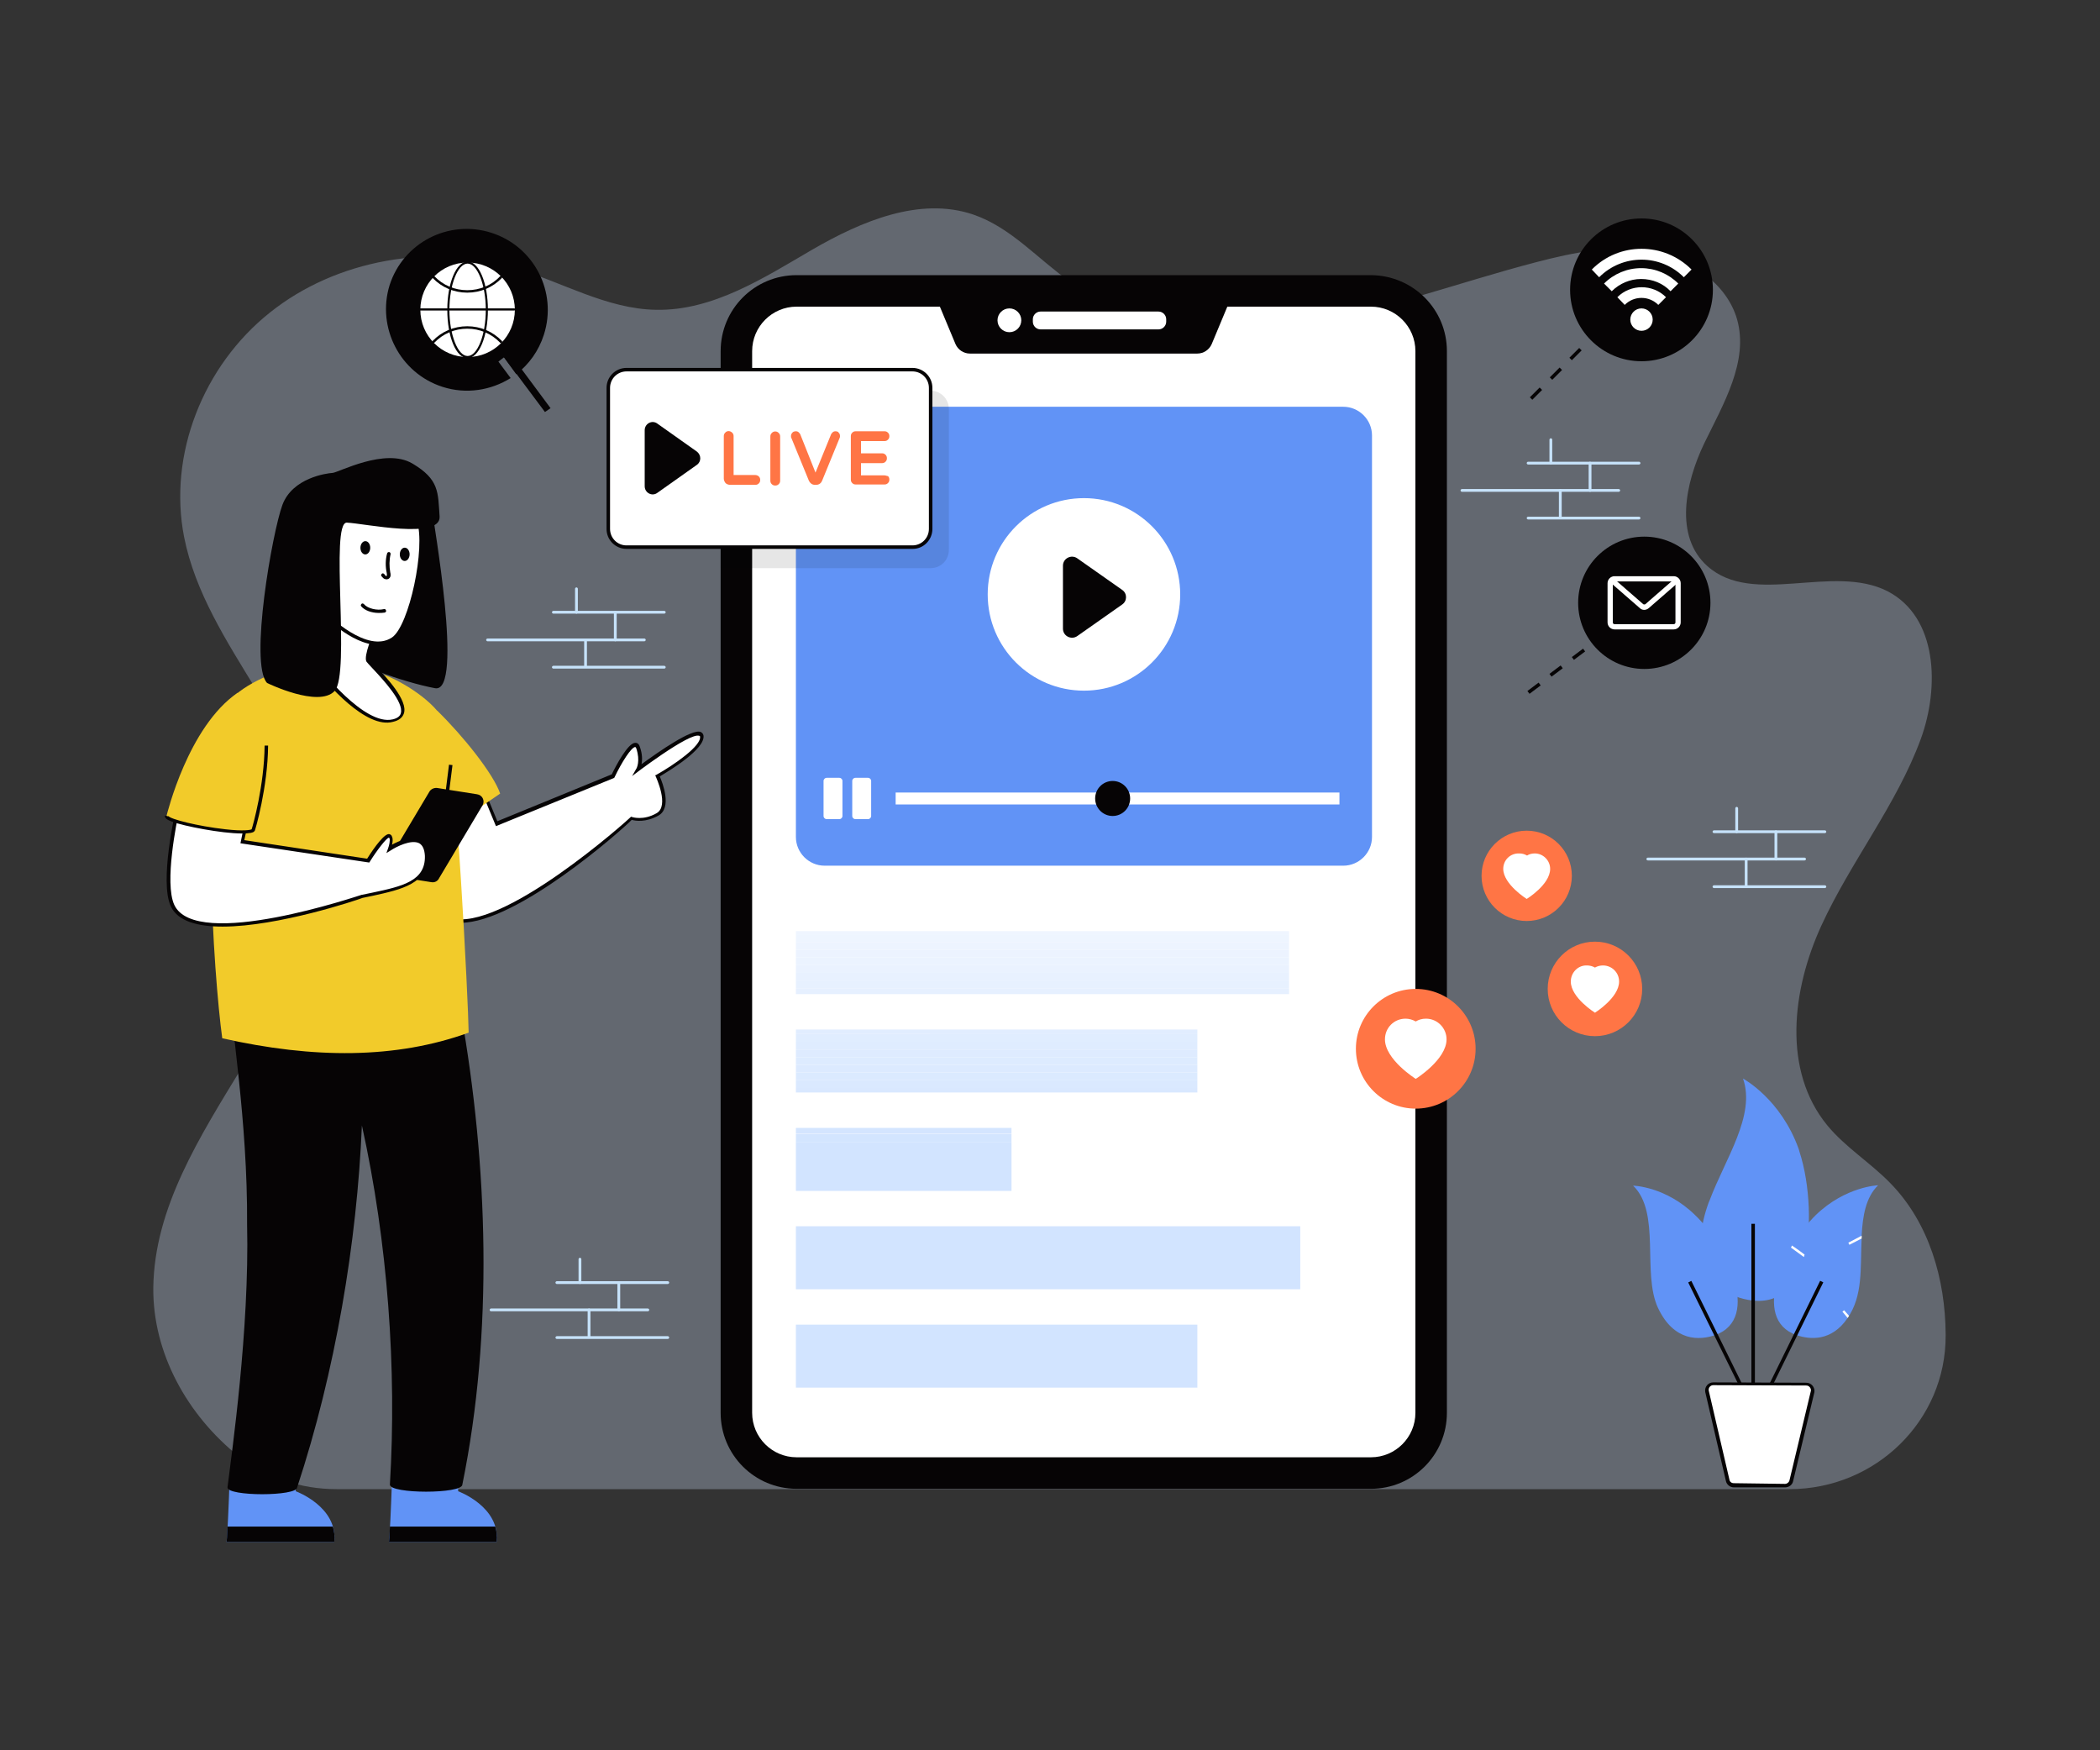 <svg xmlns="http://www.w3.org/2000/svg" xmlns:xlink="http://www.w3.org/1999/xlink" enable-background="new 0 0 600 500" viewBox="0 0 600 500"><rect x="0" y="0" width="600" height="500" fill="#333333" stroke="none"/><path fill="#d2e4ff" d="M96.1 425.4h415.2c24.6 0 44.7-19.6 44.6-43.9v-.4c-.1-15.6-4.7-31.7-15.7-43-5.7-5.9-12.9-10.3-18.1-16.6-12.9-15.7-10.1-38.8-1.7-57.1 8.4-18.3 21.5-34.5 28.4-53.3 5.4-14.8 4.8-34.8-9.5-42.2-15.7-8-38.4 4.5-51.5-7.2-9.5-8.5-6.3-23.7-.9-35 5.5-11.3 12.8-23.5 9.4-35.5-3-10.4-13.6-17.4-24.5-19.4s-22.2.3-32.9 3.1c-22.3 5.8-43.9 14-66.7 17.4-22.8 3.4-47.6 1.3-66.3-11.7-9.3-6.5-17-15.6-27.8-19.3-15.3-5.2-32 1.9-46 10-13.9 8.1-28.4 17.5-44.6 17.2-14.2-.2-27-8-40.6-12-23.6-7.1-50.8-2.4-69.8 12.8C58 104.5 48 129.9 52.6 153.4c6.2 31.5 36 55.9 38.9 87.9 4.1 45.4-47.1 80.9-47.7 126.5-.2 18.7 9.7 36.5 24.5 48.3 8 6.1 17.8 9.3 27.8 9.3z" opacity=".3"/><path fill="#060405" d="M413.4 100.3v303.3c0 12-9.7 21.7-21.7 21.7H227.6c-12 0-21.7-9.7-21.7-21.7V100.3c0-12 9.7-21.7 21.7-21.7h164.1c12.1.1 21.7 9.8 21.7 21.7z"/><path fill="#fff" d="M227.6 416.3c-7 0-12.7-5.7-12.7-12.7V100.3c0-7 5.7-12.7 12.7-12.7h164.1c7 0 12.7 5.7 12.7 12.7v303.3c0 7-5.7 12.7-12.7 12.7H227.6z"/><path fill="#060405" d="m351.5 85.6-5.3 12.7c-.7 1.6-2.3 2.7-4.1 2.7h-65c-1.8 0-3.4-1.1-4.1-2.7l-5.3-12.7h83.8z"/><path fill="#fff" d="M331 94.1h-33.7c-1.2 0-2.2-1-2.2-2.2v-.7c0-1.2 1-2.2 2.2-2.2H331c1.2 0 2.2 1 2.2 2.2v.7c0 1.2-1 2.2-2.2 2.2z"/><circle cx="288.4" cy="91.5" r="3.4" fill="#fff"/><path fill="#6193f6" d="M392 124.4v114.7c0 4.5-3.7 8.2-8.2 8.2H235.6c-4.5 0-8.2-3.7-8.2-8.2V124.4c0-4.5 3.7-8.2 8.2-8.2h148.2c4.5 0 8.2 3.7 8.2 8.2z"/><circle cx="309.7" cy="169.8" r="27.5" fill="#fff"/><path fill="#060405" d="m320.6 172.7-12.8 9c-1.7 1.2-4.1 0-4.1-2.1v-18c0-2.1 2.4-3.3 4.1-2.1l12.8 9c1.5 1 1.5 3.2 0 4.2z"/><path fill="#fff" d="M240.7 223.1v10c0 .5-.4.9-.9.9h-3.6c-.5 0-.9-.4-.9-.9v-10c0-.5.4-.9.9-.9h3.6c.5 0 .9.4.9.9zM248.9 223.1v10c0 .5-.4.9-.9.9h-3.6c-.5 0-.9-.4-.9-.9v-10c0-.5.4-.9.9-.9h3.6c.5 0 .9.4.9.9zM255.9 226.4h126.8v3.4H255.9z"/><circle cx="317.9" cy="228.1" r="5" fill="#060405"/><path d="M271.1 116.8v40.3c0 2.9-2.3 5.2-5.2 5.2h-60v-50.7h60c2.9 0 5.2 2.4 5.2 5.2z" opacity=".1"/><path fill="#fff" d="M260.8 156.3H179c-2.9 0-5.2-2.3-5.2-5.2v-40.3c0-2.9 2.3-5.2 5.2-5.2h81.7c2.9 0 5.2 2.3 5.2 5.2v40.3c0 2.9-2.3 5.2-5.1 5.2z"/><path fill="#060405" d="M260.8 156.8H179c-3.1 0-5.7-2.5-5.7-5.7v-40.3c0-3.1 2.5-5.7 5.7-5.7h81.7c3.1 0 5.7 2.5 5.7 5.7v40.3c0 3.1-2.5 5.7-5.6 5.7zM179 106.1c-2.6 0-4.7 2.1-4.7 4.7v40.3c0 2.6 2.1 4.7 4.7 4.7h81.7c2.6 0 4.7-2.1 4.7-4.7v-40.3c0-2.6-2.1-4.7-4.7-4.7H179z"/><path fill="#060405" d="m199.1 132.8-11.3 8c-1.5 1.1-3.6 0-3.6-1.9v-16c0-1.9 2.1-3 3.6-1.9l11.3 8c1.3 1 1.3 2.9 0 3.8z"/><path fill="#ff7545" d="M215.8 135.7h-6.2v-11.1c0-.4-.1-.7-.4-1-.6-.6-1.5-.6-2 0-.3.3-.4.6-.4 1v12.1c0 .5.2.9.5 1.3.3.3.8.5 1.3.5h7.2c.4 0 .7-.1 1-.4.3-.3.4-.6.4-1s-.1-.7-.4-1c-.2-.2-.6-.4-1-.4zM220.5 123.7c-.3.3-.4.6-.4 1v12.6c0 .4.1.7.4 1 .3.3.6.4 1 .4s.7-.1 1-.4c.3-.3.4-.6.4-1v-12.6c0-.4-.1-.7-.4-1-.5-.6-1.5-.6-2 0zM238.7 123.2c-.3 0-.6.1-.8.3-.2.2-.4.4-.5.7L233 135l-4.3-10.8c-.1-.3-.3-.5-.5-.7-.2-.2-.5-.3-.8-.3-.5 0-.9.2-1 .4-.3.3-.4.6-.4 1 0 .2 0 .4.1.5l5 12.2c.5 1 1.2 1.2 1.7 1.2h.4c.5 0 1.3-.2 1.7-1.2l5-12.2c.1-.2.1-.3.1-.5 0-.4-.1-.8-.4-1 0-.2-.4-.4-.9-.4zM252.7 135.8H246v-3.5h6c.4 0 .7-.1 1-.4.3-.3.4-.6.4-1s-.1-.7-.4-1c-.3-.3-.6-.4-1-.4h-6V126h6.7c.4 0 .7-.1 1-.4.3-.3.4-.6.4-1s-.1-.7-.4-1c-.3-.3-.6-.4-1-.4h-8.2c-.4 0-.7.1-1 .4-.3.3-.4.6-.4 1V137c0 .4.1.7.4 1 .3.3.6.4 1 .4h8.2c.4 0 .7-.1 1-.4.3-.3.4-.6.4-1s-.1-.7-.4-1c-.3 0-.6-.2-1-.2z"/><defs><path id="a" d="M227.4 266h140.9v18H227.4z"/></defs><clipPath id="b"><use overflow="visible" xlink:href="#a"/></clipPath><path fill="#eff5ff" d="M227.4 266h140.9v.9H227.4z" clip-path="url(#b)"/><path fill="#eef5ff" d="M227.4 266.9h140.9v2.2H227.4z" clip-path="url(#b)"/><path fill="#edf4ff" d="M227.4 269.1h140.9v2.2H227.4z" clip-path="url(#b)"/><path fill="#ecf3ff" d="M227.4 271.3h140.9v2.2H227.4z" clip-path="url(#b)"/><path fill="#ebf3ff" d="M227.4 273.5h140.9v2.2H227.4z" clip-path="url(#b)"/><path fill="#eaf2ff" d="M227.4 275.7h140.9v2.2H227.4z" clip-path="url(#b)"/><path fill="#e8f1ff" d="M227.4 277.9h140.9v2.2H227.4z" clip-path="url(#b)"/><path fill="#e7f1ff" d="M227.4 280.1h140.9v2.2H227.4z" clip-path="url(#b)"/><path fill="#e6f0ff" d="M227.4 282.3h140.9v1.8H227.4z" clip-path="url(#b)"/><defs><path id="c" d="M227.4 294.1h114.7v18H227.4z"/></defs><clipPath id="d"><use overflow="visible" xlink:href="#c"/></clipPath><path fill="#e1edff" d="M227.4 294.1h114.7v1.3H227.4z" clip-path="url(#d)"/><path fill="#e0edff" d="M227.4 295.4h114.7v2.2H227.4z" clip-path="url(#d)"/><path fill="#dfecff" d="M227.4 297.6h114.7v2.2H227.4z" clip-path="url(#d)"/><path fill="#deebff" d="M227.4 299.8h114.7v2.2H227.4z" clip-path="url(#d)"/><path fill="#ddebff" d="M227.4 302h114.7v2.2H227.4z" clip-path="url(#d)"/><path fill="#dceaff" d="M227.4 304.2h114.7v2.2H227.4z" clip-path="url(#d)"/><path fill="#dbeaff" d="M227.4 306.4h114.7v2.2H227.4z" clip-path="url(#d)"/><path fill="#dae9ff" d="M227.4 308.6h114.7v2.2H227.4z" clip-path="url(#d)"/><path fill="#d9e8ff" d="M227.4 310.8h114.7v1.3H227.4z" clip-path="url(#d)"/><defs><path id="e" d="M227.4 322.2H289v18h-61.6z"/></defs><clipPath id="f"><use overflow="visible" xlink:href="#e"/></clipPath><path fill="#d4e5ff" d="M227.4 322.2H289v1.7h-61.6z" clip-path="url(#f)"/><path fill="#d3e5ff" d="M227.4 324H289v2.2h-61.6z" clip-path="url(#f)"/><path fill="#d2e4ff" d="M227.4 326.2H289v2.2h-61.6zM227.4 328.4H289v11.9h-61.6z" clip-path="url(#f)"/><defs><path id="g" d="M227.4 350.3h144.1v18H227.4z"/></defs><clipPath id="h"><use overflow="visible" xlink:href="#g"/></clipPath><path fill="#d2e4ff" d="M227.4 350.3h144.1v18H227.4z" clip-path="url(#h)"/><defs><path id="i" d="M227.4 378.4h114.7v18H227.4z"/></defs><clipPath id="j"><use overflow="visible" xlink:href="#i"/></clipPath><path fill="#d2e4ff" d="M227.4 378.4h114.7v18H227.4z" clip-path="url(#j)"/><circle cx="404.5" cy="299.6" r="17.1" fill="#ff7545"/><path fill="#fff" d="M395.7 296.9c0 5.8 8.8 11.3 8.8 11.3s8.8-5.5 8.8-11.3c0-3.2-2.6-5.9-5.9-5.9-1.1 0-2.1.3-2.9.8-.9-.5-1.9-.8-2.9-.8-3.3 0-5.9 2.6-5.9 5.9z"/><circle cx="436.2" cy="250.2" r="12.9" fill="#ff7545"/><path fill="#fff" d="M429.5 248.2c0 4.4 6.7 8.6 6.7 8.6s6.7-4.1 6.7-8.6c0-2.4-2-4.4-4.4-4.4-.8 0-1.6.2-2.2.6-.7-.4-1.4-.6-2.2-.6-2.6-.1-4.6 1.9-4.6 4.4z"/><circle cx="455.7" cy="282.5" r="13.5" fill="#ff7545"/><path fill="#fff" d="M448.8 280.4c0 4.6 6.9 8.9 6.9 8.9s6.9-4.3 6.9-8.9c0-2.6-2.1-4.6-4.6-4.6-.8 0-1.6.2-2.3.6-.7-.4-1.5-.6-2.3-.6-2.5-.1-4.6 2-4.6 4.6z"/><path fill="#6193f6" d="M130.9 426v-3.2H112c-.2 6.1-.7 17.7-.9 17.7h30.8c1.1-10.1-11-14.5-11-14.5z"/><path fill="#060405" d="M141.5 436.1c.4 1.3.6 2.8.4 4.4h-30.8c.1 0 .2-1.8.3-4.4h30.1z"/><path fill="#6193f6" d="M84.5 426v-3.2H65.6c-.2 6.1-.7 17.7-.9 17.7h30.8c1.1-10.1-11-14.5-11-14.5z"/><path fill="#060405" d="M95.1 436.1c.4 1.3.6 2.8.4 4.4H64.7c.1 0 .2-1.8.3-4.4h30.1zM84.9 424.9c10.9-33 17.1-70 18.5-103.4 7.4 33.4 10 69.6 8 102.6 0 2.7 20.7 2.7 20.7 0 8.9-43.7 7.3-91.1-.4-134.8H66.5c-.8 2.3 4.3 30.4 4.1 60.5.7 30.1-4.4 65.3-5.6 75.1-.1 2.6 19.9 2.6 19.9 0z"/><path fill="#fff" d="M119.2 243.7s4.3 17.3 9.3 18.9c14.9 4.7 52-28.8 52-28.8s3.3 1.2 7.5-1.1c4.1-2.3 0-11 0-11s13.3-7.5 12.7-11.4c-.6-3.8-17.7 9.1-18.2 9.5.1-.2 1.3-2.5 0-6.2-1.4-3.9-7.2 8.1-7.2 8.1L142 235.3l-4.6-11.1-18.2 19.5z"/><path fill="#060405" d="M131.7 263.6c-1.2 0-2.3-.2-3.4-.5-5.2-1.7-9.5-18.5-9.7-19.3l-.1-.3 18.9-20.3 4.7 11.4 32.7-13.4c1.1-2.3 4.6-9 6.7-9h.1c.4 0 .9.2 1.2 1.1.8 2.2.7 3.9.5 5 5.1-3.7 14.4-10.2 16.9-9.2.4.2.7.5.8 1 .6 3.9-10 10.2-12.5 11.7.8 1.8 3.6 9-.4 11.2-3.6 2-6.6 1.5-7.6 1.2-2.9 3-32.8 29.4-48.8 29.4zm-12-19.7c1.3 4.9 5.1 17.1 8.9 18.3 14.5 4.6 51.2-28.3 51.5-28.7l.2-.2.3.1s3.2 1.1 7-1.1c3.7-2.1-.2-10.3-.2-10.4l-.2-.4.4-.2c5-2.8 12.9-8.3 12.4-10.9 0-.2-.1-.2-.2-.2-2.8-1.1-19.1 11.4-19.2 11.5l1.2-2.1c.1-.1 1.2-2.2 0-5.8 0-.1-.2-.4-.3-.4-1.1 0-3.9 4.4-5.9 8.6l-.1.2-.2.1-33.6 13.7-4.5-10.9-17.5 18.8z"/><path fill="#f2cb2a" d="M124.9 203c7.4 7.2 16.1 18.1 18 23.7 0 0-22.5 15.7-23.3 13.5l-5.1-19.4 10.4-17.8z"/><path fill="#f2cb2a" d="M63.5 296.6c-2.4-17.4-7-81.1 2.8-97.2 4.8-4.9 15.4-8.9 21.1-9.7 5.9-.8 18.6 1.6 23.2 3.4 5.8 2.4 15.2 8.5 16.9 14.4 2.8 9.8 6.3 78.6 6.4 87.5-20.7 7.5-44.3 7.5-70.4 1.6z"/><path fill="#060405" d="m123.2 252-11.4-1.8c-1.5-.2-2.3-1.8-1.6-3.1l12.4-20.8c.4-.8 1.3-1.3 2.3-1.2l11.4 1.8c1.5.2 2.3 1.8 1.6 3.1l-12.4 20.8c-.4.9-1.3 1.4-2.3 1.2z"/><path fill="#fff" d="M103.5 256s-47.8 16.5-54.2 2.7c-3.3-7.1 1.5-27.7 1.5-27.7l20 2.1-1.6 7.3 35.9 5.4s4.7-7.5 6-7c1.3.4.1 3.6.1 3.6s10.2-6.6 10.5 2c.4 8.5-8.6 9.5-18.2 11.6z"/><path fill="#060405" d="M63.6 264.7c-7.1 0-12.8-1.5-14.8-5.8-3.3-7.1 1.3-27.1 1.5-28l.1-.4 21 2.2-1.6 7.3 35.1 5.3c2.2-3.5 5.1-7.4 6.4-7 .3.1.6.3.7.7.3.6.2 1.6 0 2.3 1.8-1 5.6-2.7 8-1.4 1.4.7 2.1 2.2 2.2 4.4.3 8.1-7.5 9.8-15.7 11.6-.9.2-1.9.4-2.9.6-1.5.6-24.1 8.2-40 8.2zm-12.4-33.1c-.7 3-4.3 20.6-1.4 26.9 6.2 13.3 53.1-2.8 53.6-2.9h.1c1-.2 1.9-.4 2.9-.6 8.5-1.8 15.2-3.3 15-10.5-.1-1.8-.6-3-1.6-3.6-2.3-1.2-6.6 1-8.1 2l-1.3.8.5-1.4c.3-.8.6-2.2.4-2.8 0-.1-.1-.1-.2-.2-.7.1-3.4 3.6-5.4 6.8l-.2.3-36.8-5.5 1.5-7.3-19-2z"/><path fill="#f2cb2a" d="M67.9 197.9s8.4 3.4 8.3 15c-.1 12.1-3.8 24.1-3.8 24.1-1.4 2.1-25.1-1.9-24.8-4 .1-.3 6.1-25.4 20.3-35.1z"/><path fill="#060405" d="M69.1 238.1c-5.8 0-16.6-2.1-20-3.4-1.1-.4-2.1-.9-2-1.7l1 .2v-.1c.5.9 8.3 2.9 16.3 3.8 5.2.6 7.2.2 7.5 0 .4-1.2 3.6-12.6 3.7-23.9h1c-.1 12-3.7 24.2-3.8 24.3l-.1.1c-.2.5-1.6.7-3.6.7z"/><path fill="#060405" d="M120.1 225.7h15.5v1h-15.5z" transform="rotate(-82.82 127.83 226.216)"/><path fill="#060405" d="M123.7 147c-.2.5 9 51.2.6 49.6-9.1-1.7-25.3-7.5-25.5-10-.2-2.6 10.8-34.4 10.8-34.4l5.8-9.1 8.3 3.9z"/><path fill="#fff" d="M108.2 178.3s-3.9 8.9-3.1 10.4c.9 1.5 16.1 15.1 7.1 17.3-9 2.2-23.1-16.9-23.1-16.9s6.5-13.6 7.9-17.6c1.4-4.1 11.2 6.8 11.2 6.8z"/><path fill="#060405" d="m88.8 189.3-.2-.2.1-.3c.1-.1 6.5-13.7 7.9-17.6.3-.8.8-1.1 1.2-1.2 3-.6 9.9 7 10.7 7.9l.2.2-.1.3c-1.8 4.1-3.6 9.1-3.1 9.9.1.2.9 1 1.7 1.8 3.3 3.5 9.4 10 8.2 13.7-.4 1.2-1.4 2-3.1 2.4-7.6 2.1-18.8-10.5-23.5-16.9zm1-.3c1.7 2.2 14.3 18.4 22.4 16.5 1.3-.3 2.1-.9 2.3-1.7 1-3.2-5.1-9.7-8-12.8-1.1-1.2-1.6-1.7-1.8-2-.9-1.6 1.9-8.1 2.9-10.5-2.9-3.1-7.8-7.7-9.6-7.3-.2 0-.4.1-.5.5-1.2 3.6-6.8 15.3-7.7 17.3z"/><path fill="#fff" d="M112.2 182.5c-7.9 5.3-20.2-7.8-20.2-7.8l1.7-31 10.9-7.9s12.3 5 15 12.8c2.6 7.7-2.3 30.4-7.4 33.9z"/><path fill="#060405" d="M107.9 184.2c-7.5 0-15.9-8.8-16.3-9.2l-.1-.2 1.7-31.5 11.3-8.2.3.1c.5.2 12.5 5.2 15.2 13.1 2.8 8-2.2 30.9-7.5 34.5-1.4 1-3 1.4-4.6 1.4zm-15.4-9.7c1.4 1.4 12.5 12.3 19.5 7.6 4.9-3.3 9.7-25.8 7.1-33.3-2.4-6.9-12.7-11.6-14.4-12.4L94.2 144l-1.7 30.5z"/><path fill="#060405" d="M76.3 195.1s14.7 7.2 19.3 2.3c4.6-4.9-1.4-48.3 3.5-48.1 4.9.2 27 5 26.5-1.8s0-10.5-7.8-15.1-21.1 2.6-22.8 2.7c-1.7.1-11.4 1.4-14.3 9.1-2.9 7.8-9.5 45.4-4.4 50.9z"/><ellipse cx="104.4" cy="156.5" fill="#060405" rx="1.9" ry="1.4" transform="matrix(.01 -1 1 .01 -53.164 259.322)"/><ellipse cx="115.6" cy="158.3" fill="#060405" rx="1.9" ry="1.4" transform="matrix(.01 -1 1 .01 -43.825 272.37)"/><path fill="#060405" d="M110.4 165.5c-.2 0-.5-.1-.7-.2-.3-.2-.5-.5-.7-.7-.2-.2-.1-.5.1-.7.2-.2.5-.1.7.1.1.2.3.4.4.5.1.1.2.1.3 0 0 0 .1-.2 0-.8-.4-1.8-.4-3.8.1-5.6.1-.3.3-.4.6-.4.3.1.4.3.4.6-.4 1.7-.4 3.5-.1 5.2.1.4.3 1.3-.4 1.8-.2.1-.4.2-.7.2zM108.2 175.1c-2 0-4-.7-5-1.9-.2-.2-.1-.5.1-.7.2-.2.5-.1.7.1 1 1.2 3.7 1.9 5.7 1.4.3-.1.5.1.6.4.1.3-.1.5-.4.6-.6.1-1.2.1-1.7.1z"/><circle cx="469.8" cy="172.2" r="18.9" fill="#060405"/><path fill="#060405" d="m437 198.2-.6-.8 3.2-2.4.6.8-3.2 2.4zm6.3-4.9-.6-.8 3.2-2.4.6.8-3.2 2.4zm6.4-4.8-.6-.8 3.2-2.4.6.8-3.2 2.4zm6.4-4.9-.6-.8 3.2-2.4.6.8-3.2 2.4zm6.3-4.8-.6-.8 3.2-2.4.6.8-3.2 2.4z"/><path fill="#fff" d="M478.2 179.8h-16.9c-1.1 0-2-.9-2-2v-11.2c0-1.1.9-2 2-2h16.9c1.1 0 2 .9 2 2v11.2c0 1.1-.9 2-2 2zm-16.9-13.7c-.3 0-.5.2-.5.5v11.2c0 .3.2.5.5.5h16.9c.3 0 .5-.2.5-.5v-11.2c0-.3-.2-.5-.5-.5h-16.9z"/><path fill="#fff" d="m468.5 173.7-8.5-7.4 1-1.1 8.5 7.4c.2.1.4.1.6 0l8.5-7.4 1 1.1-8.5 7.4c-.8.7-1.9.7-2.6 0z"/><circle cx="469" cy="82.8" r="20.4" fill="#060405"/><path fill="#060405" d="m437.8 114.2-.7-.7 2.8-2.8.7.7-2.8 2.8zm5.7-5.7-.7-.7 2.8-2.8.7.7-2.8 2.8zm5.6-5.6-.7-.7 2.8-2.8.7.7-2.8 2.8zm5.7-5.7-.7-.7 2.1-2.1.7.7-2.1 2.1z"/><path fill="#fff" d="M456.9 79.2c6.7-6.7 17.5-6.7 24.2 0l2.2-2.2c-7.9-7.9-20.7-7.9-28.5 0l2.1 2.2z"/><path fill="#fff" d="M460.5 83.2c2.2-2.2 5.2-3.5 8.4-3.5s6.2 1.2 8.4 3.5l2.2-2.2c-2.8-2.8-6.6-4.4-10.6-4.4s-7.8 1.6-10.6 4.4l2.2 2.2z"/><path fill="#fff" d="M464.2 87.1c1.3-1.3 3-2 4.8-2 1.8 0 3.5.7 4.8 2l2.2-2.2c-3.8-3.8-10.1-3.8-13.9 0l2.1 2.2z"/><circle cx="469" cy="91.3" r="3.2" fill="#fff"/><path fill="#060405" d="M126.4 110.5c6.8 2.2 13.9 1 19.5-2.5l-3.5-4.7c.1-.1 1.7-1.3 1.6-1.2l3.5 4.8c3.6-2.8 6.4-6.6 7.9-11.3 3.9-12.2-2.8-25.2-15-29.1-12.2-3.9-25.2 2.8-29.1 15-3.7 12.1 3 25.1 15.1 29z"/><path fill="#060405" d="m157.3 116.6-1.6 1.1-12.1-16.2 1.6-1.2z"/><circle cx="133.6" cy="88.5" r="13.5" fill="#fff"/><path fill="#060405" d="M133.5 83.6c-3.8 0-7.3-1.5-9.9-4.2-.1-.1-.1-.3 0-.5.1-.1.3-.1.5 0 2.5 2.6 5.8 4 9.4 4 3.6 0 7-1.4 9.4-4 .1-.1.3-.1.5 0 .1.1.1.3 0 .5-2.6 2.7-6.1 4.2-9.9 4.2zM142.9 97.9c-2.5-2.6-5.8-4-9.4-4-3.6 0-6.9 1.4-9.4 4-.1.1-.3.1-.5 0-.1-.1-.1-.3 0-.5 2.6-2.7 6.1-4.2 9.9-4.2 3.8 0 7.3 1.5 9.9 4.2.1.1.1.3 0 .5s-.3.2-.5 0zM146.9 88.7h-26.8c-.2 0-.3-.1-.3-.3 0-.2.1-.3.3-.3h26.8c.2 0 .3.1.3.3 0 .2-.1.3-.3.3z"/><path fill="#060405" d="M133.6 102.3c-3.3 0-5.8-6.1-5.8-13.8s2.6-13.8 5.8-13.8 5.8 6.1 5.8 13.8-2.6 13.8-5.8 13.8zm0-27c-2.8 0-5.2 6-5.2 13.2 0 7.1 2.4 13.2 5.2 13.2 2.8 0 5.2-6 5.2-13.2 0-7.1-2.4-13.2-5.2-13.2z"/><path fill="#6193f6" d="M490 381.4c-4.3 1.5-11.7 2-16.3-7.8-4.6-9.9.9-27.2-7.1-34.9 0 0 9.4.2 17.8 8.5 8.5 8.1 19.2 29.4 5.6 34.2z"/><path fill="#6193f6" d="M515.5 359.1c-2 7.8-6.6 13.4-14.9 12.4-5.8-.7-14.8-4.3-14.5-18.5.1-3 .9-6.2 2.1-9.5.1-.2.2-.5.3-.7 4.4-11.7 13.2-24.2 9.5-34.7.3.2 10.8 5.9 15.9 20.1.1.2.1.4.2.7 3.2 9.7 3.5 23 1.4 30.2z"/><path fill="#060405" d="M500.4 349.6h1v47.2h-1z"/><path fill="#6193f6" d="M536.6 338.6c-3.5 3.4-4.4 8.7-4.7 14.3v.8c-.4 8.8.4 16.4-4 22.8-4.6 6.8-10.8 6.2-14.6 4.9-13.3-4.6-3.3-25.7 5.5-34.3 8.5-8.2 17.8-8.5 17.8-8.5z"/><path fill="#060405" d="M494.4 381.9h36.3v1h-36.3z" transform="rotate(-63.812 512.508 382.45)"/><path fill="#060405" d="M490.3 364.3h1v36.3h-1z" transform="rotate(-26.224 490.736 382.405)"/><path fill="#fff" d="M531.9 353v.8l-3.5 1.8-.3-.6 3.8-2zM528.3 375.9c-.1.2-.3.4-.4.6l-1.5-1.8.5-.4 1.4 1.6zM515.6 358.4c-.1.2-.1.5-.2.7-.7-.5-1.8-1.3-3.7-2.7l.3-.6c1.5 1 2.8 2 3.6 2.6zM510 424.4h-14.6c-.9 0-1.6-.6-1.8-1.5l-5.9-25.5c-.2-1.1.7-2.1 1.8-2.1l26.6.1c1.1 0 2 1 1.8 2.1l-6.1 25.4c-.1.9-.9 1.5-1.8 1.5z"/><path fill="#060405" d="M510 424.9h-14.6c-1.1 0-2.1-.8-2.3-1.9l-5.9-25.4c-.2-1.5.9-2.7 2.3-2.7l26.6.1c1.4 0 2.5 1.3 2.3 2.7l-6.1 25.5c-.2.9-1.1 1.7-2.3 1.7zm0-1c.6 0 1.2-.5 1.3-1.1l6.1-25.5c.1-.7-.5-1.5-1.3-1.5l-26.6-.1c-.8 0-1.4.7-1.3 1.5l5.9 25.4c.1.7.6 1.1 1.3 1.1l14.6.2z"/><path fill="#c6e2fa" d="M521.4 238h-31.7c-.2 0-.4-.2-.4-.4s.2-.4.4-.4h31.7c.2 0 .4.2.4.4s-.2.4-.4.4zM521.4 253.7h-31.7c-.2 0-.4-.2-.4-.4s.2-.4.4-.4h31.7c.2 0 .4.2.4.4s-.2.4-.4.4zM515.6 245.8h-44.8c-.2 0-.4-.2-.4-.4s.2-.4.4-.4h44.8c.2 0 .4.2.4.4s-.2.4-.4.4z"/><path fill="#c6e2fa" d="M496.2 238c-.2 0-.4-.2-.4-.4v-6.7c0-.2.2-.4.4-.4s.4.2.4.4v6.7c0 .2-.2.4-.4.4zM507.4 245.8c-.2 0-.4-.2-.4-.4v-7.8c0-.2.2-.4.4-.4s.4.2.4.4v7.8c-.1.3-.2.4-.4.4zM498.9 253.4c-.2 0-.4-.2-.4-.4v-7.6c0-.2.2-.4.4-.4s.4.2.4.4v7.6c0 .3-.2.4-.4.4zM190.8 366.8h-31.7c-.2 0-.4-.2-.4-.4s.2-.4.4-.4h31.7c.2 0 .4.2.4.4s-.2.4-.4.4zM190.8 382.5h-31.7c-.2 0-.4-.2-.4-.4s.2-.4.4-.4h31.7c.2 0 .4.2.4.4s-.2.4-.4.4zM185.1 374.6h-44.8c-.2 0-.4-.2-.4-.4s.2-.4.4-.4h44.8c.2 0 .4.2.4.4s-.2.4-.4.4z"/><path fill="#c6e2fa" d="M165.7 366.8c-.2 0-.4-.2-.4-.4v-6.7c0-.2.2-.4.4-.4s.4.2.4.4v6.7c-.1.2-.2.4-.4.4zM176.8 374.6c-.2 0-.4-.2-.4-.4v-7.8c0-.2.2-.4.4-.4s.4.2.4.4v7.8c0 .3-.2.4-.4.4zM168.3 382.2c-.2 0-.4-.2-.4-.4v-7.6c0-.2.2-.4.4-.4s.4.2.4.4v7.6c0 .3-.2.4-.4.4zM189.8 175.3h-31.7c-.2 0-.4-.2-.4-.4s.2-.4.4-.4h31.7c.2 0 .4.2.4.4s-.2.4-.4.4zM189.8 191h-31.7c-.2 0-.4-.2-.4-.4s.2-.4.4-.4h31.7c.2 0 .4.2.4.4s-.2.4-.4.4zM184.1 183.2h-44.8c-.2 0-.4-.2-.4-.4s.2-.4.4-.4h44.8c.2 0 .4.2.4.4s-.2.4-.4.4z"/><path fill="#c6e2fa" d="M164.7 175.3c-.2 0-.4-.2-.4-.4v-6.7c0-.2.2-.4.4-.4s.4.2.4.4v6.7c-.1.3-.2.4-.4.4zM175.8 183.2c-.2 0-.4-.2-.4-.4V175c0-.2.2-.4.4-.4s.4.2.4.4v7.8c0 .2-.2.4-.4.4zM167.3 190.8c-.2 0-.4-.2-.4-.4v-7.6c0-.2.2-.4.4-.4s.4.2.4.4v7.6c0 .2-.2.4-.4.4zM468.3 132.7h-31.7c-.2 0-.4-.2-.4-.4s.2-.4.4-.4h31.7c.2 0 .4.2.4.4s-.2.4-.4.4zM468.3 148.4h-31.7c-.2 0-.4-.2-.4-.4s.2-.4.4-.4h31.7c.2 0 .4.2.4.4s-.2.4-.4.4zM462.5 140.5h-44.8c-.2 0-.4-.2-.4-.4s.2-.4.4-.4h44.8c.2 0 .4.2.4.4s-.2.4-.4.4z"/><path fill="#c6e2fa" d="M443.1 132.7c-.2 0-.4-.2-.4-.4v-6.7c0-.2.2-.4.4-.4s.4.2.4.4v6.7c0 .2-.2.4-.4.4zM454.3 140.5c-.2 0-.4-.2-.4-.4v-7.8c0-.2.2-.4.4-.4s.4.2.4.4v7.8c-.1.3-.2.4-.4.4zM445.8 148.1c-.2 0-.4-.2-.4-.4v-7.6c0-.2.2-.4.4-.4s.4.2.4.4v7.6c0 .3-.2.4-.4.4z"/></svg>